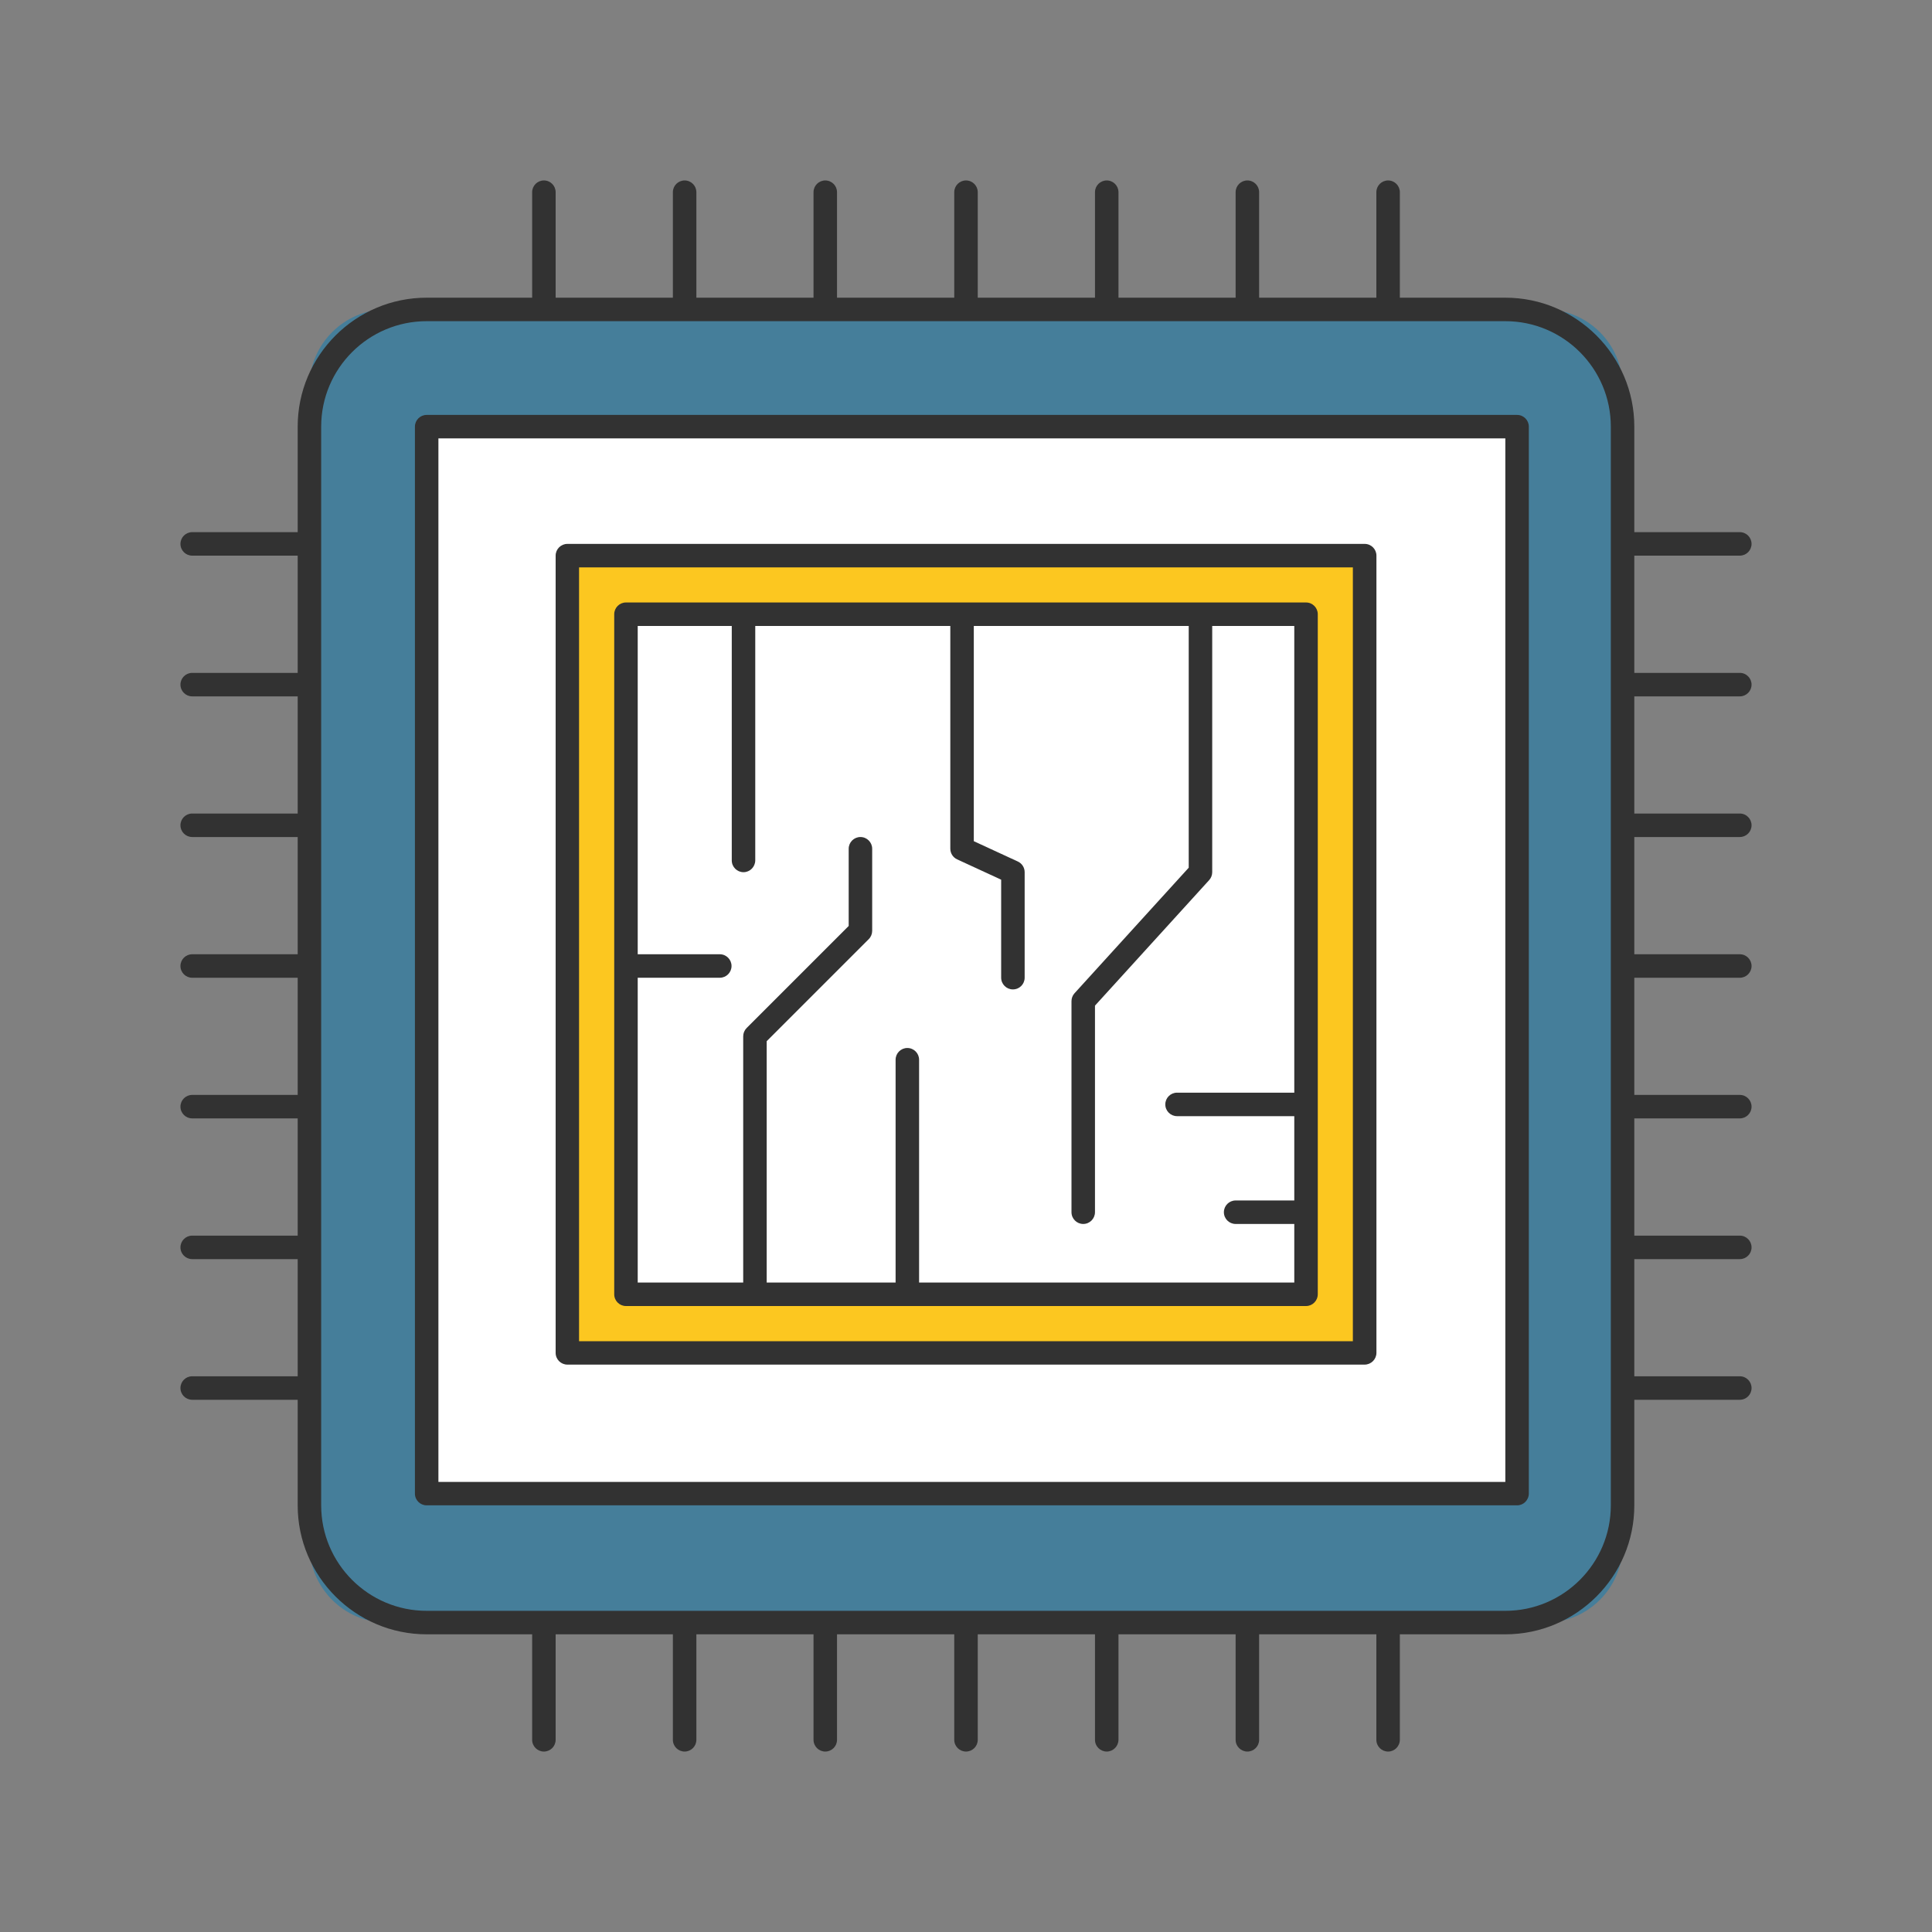 <svg clip-rule="evenodd" fill-rule="evenodd" stroke-linejoin="round" stroke-miterlimit="2" viewBox="0 0 250 250" xmlns="http://www.w3.org/2000/svg"><rect x="0" y="0" width="250" height="250" fill="#808080" stroke="none"/><path d="m0 0h250v250h-250z" fill="none"/><path d="m199.96 209.96h-149.92c-5.5 0-10-4.5-10-10v-149.92c0-5.5 4.5-10 10-10h149.92c5.5 0 10 4.5 10 10v149.92c0 5.5-4.5 10-10 10z" fill="#457e9a" fill-rule="nonzero"/><path d="m194.79 211.48h-139.58c-9.2 0-16.69-7.49-16.69-16.69v-139.58c0-9.2 7.49-16.69 16.69-16.69h139.58c9.2 0 16.69 7.49 16.69 16.69v139.58c0 9.2-7.49 16.69-16.69 16.69zm-139.58-169.92c-7.53 0-13.65 6.12-13.65 13.65v139.58c0 7.53 6.12 13.65 13.65 13.65h139.58c7.53 0 13.65-6.12 13.65-13.65v-139.58c0-7.53-6.12-13.65-13.65-13.65z" fill="#323232" fill-rule="nonzero"/><path d="m55.21 55.21h141.1v138.06h-141.1z" fill="#fff"/><path d="m196.31 194.79h-141.1c-.84 0-1.52-.68-1.52-1.52v-138.06c0-.84.68-1.52 1.52-1.52h141.1c.84 0 1.52.68 1.52 1.52v138.06c-.01.84-.68 1.52-1.52 1.52zm-139.58-3.03h138.06v-135.03h-138.06z" fill="#323232" fill-rule="nonzero"/><path d="m73.42 71.9h103.17v103.17h-103.17z" fill="#fcc720"/><path d="m176.58 176.58h-103.16c-.84 0-1.52-.68-1.52-1.52v-103.16c0-.84.68-1.52 1.52-1.52h103.17c.84 0 1.52.68 1.52 1.52v103.17c-.01.83-.69 1.51-1.53 1.51zm-101.65-3.03h100.13v-100.13h-100.13z" fill="#323232" fill-rule="nonzero"/><path d="m81 79.49h88v88h-88z" fill="#fff"/><g fill-rule="nonzero"><path d="m169 169h-88c-.84 0-1.52-.68-1.52-1.52v-88c0-.84.68-1.52 1.52-1.52h88c.84 0 1.52.68 1.52 1.52v88c-.01.84-.68 1.52-1.52 1.52zm-86.48-3.04h84.96v-84.96h-84.96z" fill="#323232"/><path d="m70.38 40.04c-.84 0-1.52-.68-1.52-1.52v-13.65c0-.84.68-1.52 1.52-1.52s1.52.68 1.52 1.52v13.65c0 .84-.68 1.52-1.52 1.52z" fill="#323232"/><path d="m88.59 40.04c-.84 0-1.52-.68-1.52-1.52v-13.65c0-.84.68-1.52 1.52-1.52s1.52.68 1.52 1.52v13.65c0 .84-.68 1.52-1.52 1.52z" fill="#323232"/><path d="m106.79 40.04c-.84 0-1.52-.68-1.52-1.52v-13.65c0-.84.68-1.52 1.52-1.52s1.52.68 1.52 1.52v13.65c0 .84-.68 1.52-1.52 1.52z" fill="#323232"/><path d="m125 40.04c-.84 0-1.52-.68-1.52-1.52v-13.65c0-.84.68-1.52 1.52-1.52s1.52.68 1.52 1.52v13.65c0 .84-.68 1.52-1.52 1.52z" fill="#323232"/><path d="m143.21 40.04c-.84 0-1.52-.68-1.52-1.52v-13.65c0-.84.68-1.52 1.52-1.52s1.52.68 1.52 1.52v13.65c-.01.84-.69 1.52-1.52 1.52z" fill="#323232"/><path d="m161.41 40.04c-.84 0-1.52-.68-1.52-1.52v-13.65c0-.84.68-1.52 1.52-1.52s1.52.68 1.52 1.52v13.65c0 .84-.68 1.52-1.52 1.52z" fill="#323232"/><path d="m179.62 40.04c-.84 0-1.52-.68-1.52-1.52v-13.65c0-.84.68-1.52 1.52-1.52s1.52.68 1.52 1.52v13.65c-.01.84-.68 1.52-1.52 1.52z" fill="#323232"/><path d="m70.38 226.65c-.84 0-1.52-.68-1.52-1.52v-13.65c0-.84.68-1.52 1.52-1.52s1.52.68 1.52 1.52v13.65c0 .84-.68 1.52-1.52 1.52z" fill="#323232"/><path d="m88.59 226.65c-.84 0-1.52-.68-1.52-1.52v-13.65c0-.84.68-1.52 1.52-1.52s1.52.68 1.52 1.52v13.65c0 .84-.68 1.52-1.52 1.52z" fill="#323232"/><path d="m106.79 226.65c-.84 0-1.52-.68-1.52-1.52v-13.65c0-.84.68-1.52 1.52-1.52s1.52.68 1.52 1.52v13.65c0 .84-.68 1.52-1.52 1.52z" fill="#323232"/><path d="m125 226.65c-.84 0-1.52-.68-1.52-1.52v-13.65c0-.84.68-1.52 1.52-1.52s1.52.68 1.52 1.52v13.65c0 .84-.68 1.52-1.52 1.52z" fill="#323232"/><path d="m143.21 226.65c-.84 0-1.52-.68-1.52-1.52v-13.65c0-.84.68-1.52 1.52-1.52s1.52.68 1.52 1.52v13.65c-.01.84-.69 1.52-1.52 1.52z" fill="#323232"/><path d="m161.41 226.65c-.84 0-1.52-.68-1.52-1.52v-13.65c0-.84.68-1.52 1.52-1.52s1.52.68 1.52 1.52v13.65c0 .84-.68 1.52-1.52 1.52z" fill="#323232"/><path d="m179.62 226.65c-.84 0-1.52-.68-1.52-1.52v-13.65c0-.84.68-1.52 1.52-1.52s1.52.68 1.52 1.52v13.65c-.01.84-.68 1.52-1.52 1.52z" fill="#323232"/><path d="m225.13 71.9h-13.65c-.84 0-1.52-.68-1.52-1.52s.68-1.52 1.52-1.52h13.65c.84 0 1.52.68 1.52 1.52s-.68 1.52-1.52 1.52z" fill="#323232"/><path d="m225.13 90.11h-13.65c-.84 0-1.52-.68-1.52-1.52s.68-1.52 1.52-1.52h13.65c.84 0 1.52.68 1.52 1.52s-.68 1.52-1.52 1.52z" fill="#323232"/><path d="m225.13 108.31h-13.65c-.84 0-1.52-.68-1.52-1.52s.68-1.52 1.52-1.52h13.65c.84 0 1.52.68 1.52 1.52s-.68 1.52-1.52 1.52z" fill="#323232"/><path d="m225.13 126.52h-13.65c-.84 0-1.52-.68-1.52-1.52s.68-1.52 1.52-1.52h13.65c.84 0 1.52.68 1.52 1.52s-.68 1.52-1.52 1.52z" fill="#323232"/><path d="m225.13 144.72h-13.65c-.84 0-1.52-.68-1.52-1.52s.68-1.52 1.52-1.52h13.65c.84 0 1.52.68 1.52 1.52s-.68 1.52-1.52 1.52z" fill="#323232"/><path d="m225.13 162.93h-13.65c-.84 0-1.52-.68-1.52-1.52s.68-1.52 1.52-1.52h13.65c.84 0 1.52.68 1.52 1.52s-.68 1.52-1.52 1.52z" fill="#323232"/><path d="m225.13 181.13h-13.65c-.84 0-1.52-.68-1.52-1.52s.68-1.52 1.52-1.52h13.65c.84 0 1.52.68 1.52 1.52 0 .85-.68 1.52-1.52 1.52z" fill="#323232"/><path d="m38.52 71.9h-13.65c-.84 0-1.52-.68-1.52-1.52s.68-1.52 1.52-1.52h13.65c.84 0 1.52.68 1.52 1.52s-.68 1.52-1.52 1.52z" fill="#323232"/><path d="m38.52 90.11h-13.65c-.84 0-1.52-.68-1.52-1.52s.68-1.52 1.52-1.52h13.65c.84 0 1.52.68 1.52 1.52s-.68 1.52-1.52 1.52z" fill="#323232"/><path d="m38.52 108.31h-13.65c-.84 0-1.52-.68-1.52-1.52s.68-1.52 1.52-1.52h13.65c.84 0 1.52.68 1.52 1.52s-.68 1.52-1.52 1.52z" fill="#323232"/><path d="m38.52 126.52h-13.65c-.84 0-1.52-.68-1.52-1.52s.68-1.52 1.52-1.52h13.65c.84 0 1.52.68 1.52 1.52s-.68 1.52-1.52 1.52z" fill="#323232"/><path d="m38.52 144.72h-13.65c-.84 0-1.52-.68-1.52-1.52s.68-1.52 1.52-1.52h13.65c.84 0 1.52.68 1.52 1.52s-.68 1.52-1.52 1.52z" fill="#323232"/><path d="m38.52 162.93h-13.65c-.84 0-1.52-.68-1.52-1.52s.68-1.52 1.52-1.52h13.65c.84 0 1.52.68 1.52 1.52s-.68 1.52-1.52 1.52z" fill="#323232"/><path d="m38.52 181.13h-13.65c-.84 0-1.52-.68-1.52-1.52s.68-1.52 1.52-1.52h13.65c.84 0 1.52.68 1.52 1.52 0 .85-.68 1.52-1.52 1.52z" fill="#323232"/><path d="m97.69 165.96v-31.86l13.66-13.65v-10.62" fill="#fff"/><path d="m97.69 167.48c-.84 0-1.52-.68-1.52-1.52v-31.86c0-.4.16-.79.44-1.07l13.21-13.21v-9.99c0-.84.68-1.52 1.52-1.52s1.52.68 1.52 1.52v10.62c0 .4-.16.79-.44 1.07l-13.21 13.21v31.23c0 .84-.68 1.52-1.52 1.52z" fill="#323232"/></g><path d="m96.21 80.16v31.19" fill="none"/><path d="m96.21 112.86c-.84 0-1.52-.68-1.52-1.52v-31.18c0-.84.68-1.52 1.52-1.52s1.52.68 1.52 1.52v31.18c-.01.84-.69 1.52-1.52 1.52z" fill="#323232" fill-rule="nonzero"/><path d="m155.34 81v31.86l-15.17 16.69v27.31" fill="#fff" fill-rule="nonzero"/><path d="m140.17 158.38c-.84 0-1.52-.68-1.52-1.52v-27.31c0-.38.14-.74.39-1.02l14.78-16.25v-31.28c0-.84.68-1.52 1.52-1.52s1.52.68 1.52 1.52v31.86c0 .38-.14.74-.39 1.02l-14.78 16.25v26.72c0 .85-.68 1.53-1.52 1.53z" fill="#323232" fill-rule="nonzero"/><path d="m168.64 142.92h-16.33" fill="none"/><path d="m168.64 144.43h-16.33c-.84 0-1.52-.68-1.52-1.52s.68-1.52 1.52-1.52h16.33c.84 0 1.52.68 1.52 1.52s-.68 1.52-1.52 1.52z" fill="#323232" fill-rule="nonzero"/><path d="m82.52 125h10.62" fill="none"/><path d="m93.14 126.52h-10.62c-.84 0-1.52-.68-1.52-1.52s.68-1.52 1.52-1.52h10.62c.84 0 1.52.68 1.52 1.52s-.68 1.52-1.52 1.52z" fill="#323232" fill-rule="nonzero"/><path d="m124.48 80.16v29.67l6.59 3.03v13.66" fill="#fff" fill-rule="nonzero"/><path d="m131.07 128.03c-.84 0-1.52-.68-1.52-1.52v-12.68l-5.7-2.63c-.54-.25-.88-.79-.88-1.38v-29.66c0-.84.68-1.52 1.52-1.52s1.52.68 1.52 1.52v28.69l5.7 2.63c.54.25.88.79.88 1.38v13.65c0 .85-.68 1.52-1.52 1.52z" fill="#323232" fill-rule="nonzero"/><path d="m117.41 165.96v-28.82" fill="none"/><path d="m117.41 167.48c-.84 0-1.52-.68-1.52-1.52v-28.83c0-.84.68-1.52 1.52-1.52s1.52.68 1.52 1.52v28.83c0 .84-.68 1.52-1.52 1.52z" fill="#323232" fill-rule="nonzero"/><path d="m167.48 156.86h-7.59" fill="none"/><path d="m167.48 158.38h-7.59c-.84 0-1.52-.68-1.52-1.52s.68-1.52 1.52-1.52h7.59c.84 0 1.52.68 1.52 1.52s-.68 1.52-1.52 1.52z" fill="#323232" fill-rule="nonzero"/></svg>